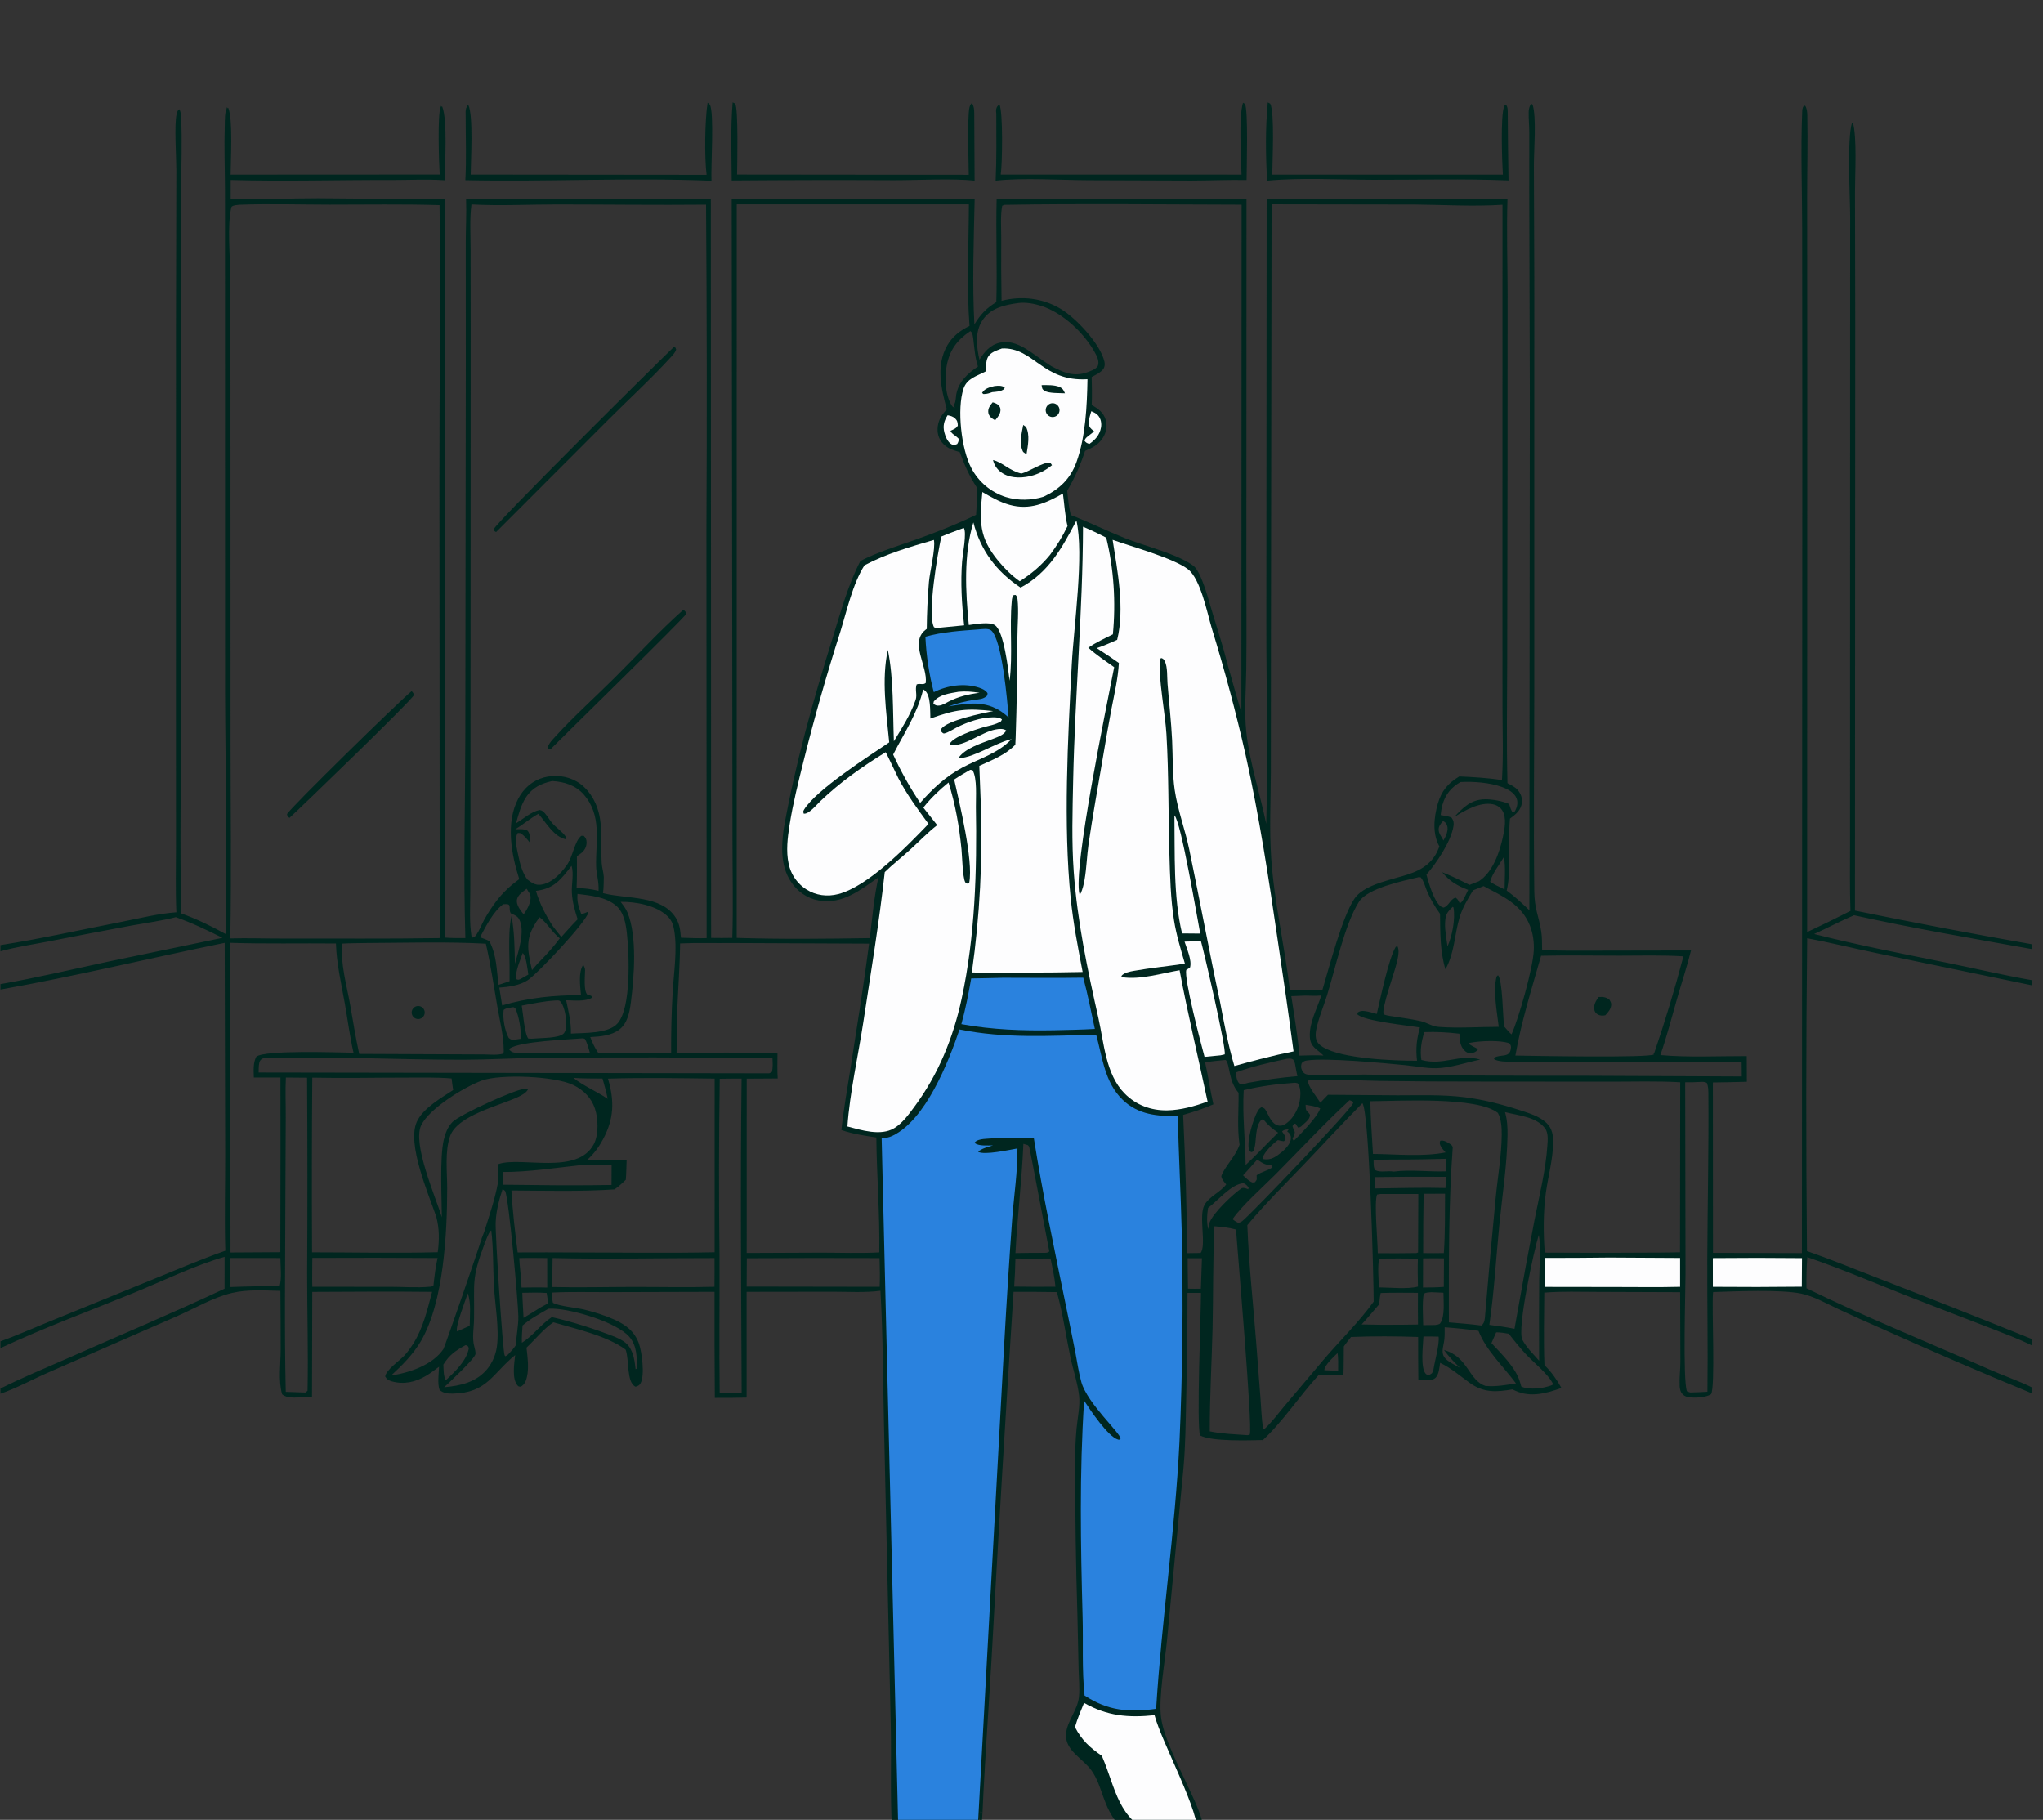 <?xml version="1.0" encoding="UTF-8"?> <svg xmlns="http://www.w3.org/2000/svg" width="183" height="163" viewBox="0 0 183 163" fill="none"><rect x="0" y="0" width="183" height="163" fill="#333333" stroke="none"/><g clip-path="url(#clip0_1_577)"><path d="M0.043 0H182.043V84.584V85.017V87.799V88.261V119.953V120.529V124.284V124.819V182H0.043V124.837V124.367V120.748V120.146V88.634V88.147V85.206V84.654V0ZM0.043 124.837V182H182.043V124.819C177.458 122.929 172.905 120.967 168.383 118.932C167.144 118.389 165.911 117.833 164.685 117.262C163.618 116.767 162.488 116.105 161.331 115.865C159.478 115.481 155.441 115.665 153.45 115.728L153.439 115.857C153.326 117.222 153.66 124.338 153.264 124.884C152.779 125.186 151.763 125.242 151.202 125.135C150.957 125.088 150.771 124.979 150.626 124.772C150.506 124.601 150.463 124.34 150.454 124.138C150.419 123.418 150.516 122.679 150.518 121.956L150.496 115.739L143.113 115.713C141.525 115.709 139.912 115.652 138.328 115.778C138.323 117.934 138.252 120.113 138.344 122.266C138.982 122.905 139.424 123.535 139.865 124.319C138.541 124.798 137.097 125.199 135.743 124.571C135.656 124.53 135.569 124.488 135.482 124.445C134.055 124.689 132.923 124.769 131.68 123.884C130.788 123.248 129.996 122.539 128.996 122.068C128.928 122.493 128.901 123.155 128.542 123.443C128.181 123.733 127.482 123.618 127.047 123.601C127.032 122.318 127.026 121.035 127.028 119.752C125.035 119.684 123.01 119.674 121.016 119.754C120.798 120.032 120.573 120.307 120.372 120.598C120.362 121.463 120.369 122.332 120.336 123.197L118.117 123.163C116.413 125.022 114.837 127.439 113.011 129.089L113.153 128.982C111.867 129.013 108.546 129.129 107.5 128.575C107.164 127.748 107.576 117.606 107.578 115.802L106.37 115.8C106.368 118.94 106.33 122.08 106.255 125.219C106.204 127.312 106.196 129.422 106.008 131.509L104.529 146.962C104.346 148.871 103.776 152.006 103.998 153.811C104.225 155.652 105.69 158.409 106.48 160.157C107.063 161.444 108.698 164.52 107.387 165.755C106.953 166.164 106.307 166.2 105.743 166.161C103.74 166.022 101.56 165.062 100.245 163.522C98.711 161.726 98.825 160.112 97.796 158.617C97.049 157.53 95.344 156.787 95.49 155.277C95.603 154.105 96.535 153.173 96.649 151.975C96.723 151.195 96.635 150.326 96.616 149.537L96.512 144.804C96.371 140.244 96.303 135.682 96.308 131.119C96.293 130.062 96.335 129.006 96.432 127.953C96.515 127.029 96.763 125.918 96.66 125.008C96.53 123.879 96.121 122.694 95.884 121.572C95.478 119.653 95.203 117.614 94.67 115.733C93.376 115.712 92.082 115.703 90.788 115.708C90.069 126.748 89.407 137.79 88.804 148.836C88.543 153.334 88.201 157.842 88.009 162.342C87.97 162.89 87.955 163.462 87.857 164.002C87.81 165.612 88.383 167.194 88.441 168.827C87.447 169.967 86.565 169.657 85.46 170.305C84.983 170.584 84.619 170.957 84.228 171.341C83.04 172.503 81.982 173.044 80.325 173.312C79.103 173.509 76.459 173.761 75.43 172.946C75.057 172.651 75.064 171.919 75.007 171.475C75.879 169.281 79.971 166.294 80.165 164.503C80.018 164.296 79.916 164.136 79.901 163.873C79.726 160.764 79.858 157.607 79.788 154.49L79.185 127.729C79.083 123.699 79.1 119.638 78.865 115.614C77.463 115.796 75.967 115.696 74.549 115.698L66.876 115.709L66.878 125.183C65.928 125.207 64.978 125.215 64.029 125.209C64.004 122.042 63.996 118.875 64.004 115.708L54.519 115.735C52.834 115.743 51.14 115.689 49.458 115.773C49.452 116.092 49.453 116.372 49.524 116.685C49.983 116.983 51.718 117.143 52.372 117.308C53.263 117.533 54.163 117.81 55.003 118.185C56.039 118.649 56.853 119.253 57.241 120.371C57.493 121.1 57.773 123.173 57.384 123.887C57.272 124.093 57.14 124.143 56.929 124.208C56.094 123.819 56.384 121.819 56.038 120.884C54.365 119.639 51.589 119.038 49.569 118.438C48.684 119.032 47.942 119.978 47.158 120.707C47.259 121.546 47.387 122.493 47.201 123.323C47.117 123.701 46.993 124.004 46.652 124.209C46.532 124.192 46.461 124.209 46.374 124.113C45.827 123.508 46.068 122.125 46.146 121.372C44.095 123.036 43.644 124.765 40.556 124.826C40.139 124.834 39.684 124.795 39.372 124.489C39.168 123.907 39.307 123.033 39.328 122.415C38.955 122.704 38.576 122.983 38.171 123.226C37.236 123.79 36.172 124.029 35.103 123.728C34.813 123.646 34.655 123.55 34.501 123.292C34.586 122.68 35.813 121.863 36.244 121.391C36.537 121.069 36.801 120.691 37.033 120.324C37.913 118.926 38.283 117.288 38.705 115.711C35.129 115.669 31.547 115.698 27.971 115.714L27.948 125.119C27.622 125.136 27.296 125.15 26.97 125.163C26.452 125.181 25.668 125.255 25.27 124.884C24.919 123.678 25.139 122.147 25.141 120.894C25.142 119.136 25.134 117.378 25.116 115.62C23.682 115.589 22.188 115.477 20.78 115.808C19.11 116.2 17.428 117.203 15.85 117.894L4.358 122.919C2.927 123.539 1.512 124.329 0.043 124.837ZM0.043 0V84.654C3.662 84.087 7.269 83.275 10.866 82.575C12.478 82.262 14.162 81.828 15.797 81.715C15.709 79.706 15.767 77.666 15.764 75.655L15.76 63.945L15.762 29.565L15.794 15.237C15.794 14.071 15.597 11.154 15.819 10.227C15.862 10.048 15.899 9.882 16.059 9.783C16.199 10.007 16.21 10.273 16.222 10.532C16.328 12.678 16.231 14.87 16.23 17.021L16.231 29.436L16.222 63.642C16.22 69.691 16.09 75.773 16.239 81.818C17.591 82.3 18.943 82.959 20.198 83.653C20.385 76.464 20.186 69.257 20.16 62.065L20.154 26.769L20.152 17.014C20.143 15.07 20.071 13.109 20.134 11.167C20.146 10.774 20.121 10.031 20.321 9.693C20.34 9.66 20.362 9.629 20.382 9.597L20.199 9.713L20.449 9.669C20.879 10.733 20.66 14.334 20.657 15.645L39.385 15.635C39.316 14.569 39.184 10.313 39.46 9.607C39.479 9.558 39.502 9.511 39.523 9.463L39.452 9.539L39.61 9.544L39.608 9.531C40.102 10.764 39.846 14.636 39.836 16.147C38.246 16.034 36.603 16.13 35.007 16.125C30.229 16.109 25.436 16.26 20.662 16.122L20.663 17.855C23.272 17.89 25.877 17.755 28.481 17.76L39.846 17.852L39.861 83.984C40.467 84.033 41.078 84.023 41.685 84.026C41.501 78.11 41.671 72.017 41.681 66.079L41.724 32.42L41.719 21.837C41.717 20.493 41.796 19.146 41.747 17.803L63.673 17.861L63.698 84.009C64.331 84.021 64.964 84.021 65.597 84.008C65.682 81.062 65.609 78.09 65.61 75.142L65.59 57.655L65.542 17.805C72.794 17.881 80.052 17.802 87.305 17.813C87.222 21.408 87.086 25.502 87.279 29.056C87.833 28.148 88.346 27.616 89.244 27.061C89.334 23.99 89.194 20.909 89.272 17.836L111.655 17.843L111.643 50.945C111.642 53.931 111.671 56.922 111.635 59.908C111.613 61.768 111.441 63.686 111.634 65.537C111.909 68.177 112.877 71.139 113.422 73.795C113.596 67.801 113.429 61.761 113.432 55.762L113.46 17.821L135.03 17.861C134.945 20.684 135.036 23.532 135.042 26.357L135.035 41.855L135.007 59.272C134.999 62.895 134.938 66.53 135.03 70.151C135.352 70.321 135.705 70.477 135.947 70.758C136.215 71.071 136.374 71.47 136.325 71.884C136.244 72.578 135.773 72.94 135.253 73.322C135.07 75.293 135.393 78.021 134.96 79.765C135.684 80.296 136.343 80.911 136.991 81.531L137.033 35.608L136.982 17.242L136.985 11.848C136.981 11.249 136.92 10.645 136.929 10.047C136.933 9.776 136.994 9.511 137.152 9.289L137.278 9.368C137.646 10.466 137.393 13.484 137.397 14.835L137.433 25.116L137.432 61.565C137.431 67.637 137.361 73.716 137.431 79.787C137.451 81.477 137.825 81.966 138.055 83.438C138.138 83.971 138.124 84.548 138.133 85.088C139.697 85.182 141.283 85.145 142.848 85.15L151.471 85.134C151.115 86.561 150.648 87.969 150.242 89.383C149.752 91.09 149.31 92.824 148.725 94.501C151.262 94.726 153.914 94.585 156.462 94.593L156.472 96.893C155.458 96.923 154.444 96.943 153.43 96.955L153.439 112.218L161.405 112.239L161.441 40.878L161.427 20.361C161.424 16.946 161.292 13.473 161.428 10.063C161.438 9.823 161.438 9.663 161.585 9.462L161.703 9.477C161.865 9.749 161.882 10.037 161.888 10.346C161.937 12.757 161.872 15.185 161.873 17.598L161.883 34.075L161.872 83.487C163.176 82.877 164.47 82.246 165.753 81.593C165.679 79.526 165.718 77.45 165.715 75.382L165.716 64.251L165.721 33.492L165.726 19.46C165.724 17.645 165.432 12.415 165.896 10.978L165.972 10.999C166.351 12.301 166.155 15.732 166.159 17.195L166.181 28.8L166.156 81.563C171.437 82.646 176.733 83.653 182.043 84.584V0H0.043ZM113.901 18.301L113.846 56.972L113.836 69.183C113.823 71.73 113.695 74.295 113.866 76.836C114.132 80.799 115.078 84.741 115.539 88.689C116.514 88.683 117.489 88.688 118.462 88.642C119.068 86.607 120.229 82.114 121.318 80.503C121.6 80.084 121.998 79.802 122.438 79.564C123.236 79.134 124.167 78.888 125.033 78.637C126.417 78.262 127.78 77.884 128.579 76.568C128.721 76.334 128.827 76.076 128.934 75.824C128.293 74.665 128.433 73.227 128.79 71.987C129.126 70.822 129.7 70.162 130.712 69.546C131.981 69.602 133.284 69.674 134.537 69.877C134.671 67.72 134.587 65.516 134.585 63.353L134.58 52.228L134.585 18.342C131.995 18.512 129.337 18.345 126.741 18.321L113.901 18.301ZM42.23 18.312C42.062 19.616 42.152 20.997 42.154 22.311L42.16 29.256L42.153 52.889L42.139 74.005L42.127 79.914C42.122 81.204 42.032 82.607 42.236 83.882L42.33 83.98C42.512 83.918 42.558 83.888 42.673 83.723C42.948 83.327 43.131 82.832 43.359 82.406C43.688 81.807 44.059 81.237 44.473 80.694C45.066 79.922 45.729 79.316 46.512 78.742C45.803 76.532 45.281 73.703 46.42 71.538C46.904 70.618 47.687 69.922 48.699 69.642C49.682 69.371 50.776 69.489 51.661 70.001C52.661 70.58 53.341 71.657 53.625 72.762C54.013 74.271 53.811 75.757 53.894 77.282C53.917 77.713 54.062 78.124 54.086 78.551C54.073 79.03 54.082 79.519 54.014 79.994C54.05 80.004 54.086 80.013 54.121 80.023C56.141 80.532 59.264 80.168 60.531 82.204C60.888 82.779 60.936 83.336 60.997 83.993C61.76 84.011 62.534 84.06 63.296 84.027L63.278 47.482C63.33 37.766 63.318 28.049 63.244 18.333C58.803 18.375 54.366 18.316 49.926 18.313C47.383 18.312 44.764 18.452 42.23 18.312ZM21.444 18.34C21.184 18.375 20.945 18.356 20.737 18.523C20.323 20.057 20.626 23.195 20.637 24.899L20.643 33.485L20.651 66.442C20.652 72.307 20.737 78.193 20.628 84.055C22.154 84.012 23.685 84.07 25.212 84.066C29.935 84.054 34.665 84.106 39.387 84.025L39.36 43.015C39.349 34.805 39.482 26.584 39.372 18.375C36.097 18.273 32.804 18.335 29.527 18.332C26.838 18.329 24.131 18.243 21.444 18.34ZM65.992 18.306L65.989 84.009C69.945 84.133 73.955 84.092 77.914 84.027C78.128 82.24 78.294 80.338 78.682 78.585C77.059 79.719 75.459 81.031 73.33 80.653C72.283 80.468 71.409 79.84 70.833 78.955C69.915 77.543 69.984 75.868 70.194 74.27C71.228 68.424 72.815 62.792 74.583 57.136C75.306 54.824 75.953 52.402 77.069 50.243C78.621 49.448 80.314 48.939 81.954 48.359C83.824 47.698 85.648 46.979 87.434 46.117C87.489 45.3 87.51 44.482 87.497 43.664C86.808 42.598 86.403 41.666 85.963 40.491C85.239 40.293 84.601 40.077 84.208 39.378C83.927 38.878 83.927 38.31 84.093 37.773C84.228 37.339 84.497 36.99 84.81 36.667C84.299 34.791 83.815 32.721 84.859 30.923C85.318 30.132 86.027 29.581 86.844 29.197C86.575 25.75 86.773 21.804 86.787 18.307L65.992 18.306ZM161.875 84.038C161.773 93.378 161.767 102.718 161.857 112.059C163.919 112.768 165.953 113.608 167.99 114.394C172.687 116.214 177.371 118.067 182.043 119.953V88.261L168.006 85.352C165.96 84.929 163.928 84.422 161.875 84.038ZM0.043 88.634V120.146C1.484 119.624 2.904 118.992 4.324 118.414L13.69 114.595C15.844 113.717 17.988 112.804 20.182 112.028C20.096 109.158 20.176 106.262 20.171 103.389L20.126 84.452C13.431 85.817 6.77 87.436 0.043 88.634ZM89.971 18.348L89.771 18.43C89.602 19.338 89.688 20.38 89.685 21.305C89.671 23.184 89.681 25.064 89.714 26.943C91.522 26.482 93.391 26.701 95.005 27.662C96.394 28.488 98.563 30.816 98.925 32.375C98.98 32.611 98.969 32.853 98.824 33.056C98.595 33.376 98.123 33.587 97.785 33.765C97.803 34.602 97.83 35.438 97.789 36.275C98.389 36.623 98.875 36.956 99.064 37.672C99.203 38.199 99.079 38.762 98.786 39.215C98.38 39.843 97.859 40.111 97.195 40.385C96.775 41.678 96.271 42.784 95.593 43.96C95.665 44.7 95.743 45.411 95.912 46.135C97.546 46.762 99.121 47.543 100.746 48.197C102.481 48.894 105.472 49.618 106.879 50.665C107.184 50.892 107.39 51.334 107.543 51.675C108.012 52.722 108.3 53.885 108.633 54.981C109.085 56.469 109.574 57.962 109.949 59.472C110.356 60.931 110.771 62.386 111.196 63.839L111.216 18.334C104.143 18.321 97.041 18.228 89.971 18.348ZM65.528 84.467C63.998 84.488 62.449 84.433 60.921 84.503C60.896 86.557 60.736 88.615 60.657 90.669C60.611 91.879 60.65 93.092 60.602 94.298C63.609 94.294 66.64 94.228 69.642 94.361C69.643 95.103 69.613 95.86 69.661 96.599L66.886 96.616L66.884 112.228L73.581 112.2C75.298 112.2 77.047 112.27 78.761 112.177C78.815 108.731 78.528 105.322 78.497 101.884C77.438 101.722 76.382 101.567 75.366 101.215C75.561 99.364 75.899 97.513 76.184 95.673C76.76 91.962 77.367 88.246 77.848 84.521L65.528 84.467ZM117.444 96.735L117.167 96.788C117.106 97.259 118.007 98.332 118.269 98.772C118.498 98.536 118.725 98.298 118.951 98.059L125.215 98.106C127.192 98.105 129.204 98.035 131.169 98.276C132.828 98.479 134.488 98.903 136.078 99.419C136.899 99.685 137.903 99.975 138.535 100.591C139.056 101.099 139.134 101.715 139.12 102.413C139.091 103.875 138.686 105.309 138.48 106.75C138.231 108.486 138.237 110.449 138.37 112.198C141.826 112.222 145.283 112.221 148.74 112.194C149.321 112.185 149.904 112.187 150.485 112.166L150.503 96.938C148.402 96.817 146.263 96.889 144.157 96.885L132.317 96.875C129.425 96.879 126.533 96.86 123.641 96.819C121.584 96.78 119.5 96.656 117.444 96.735ZM127.075 78.567C125.667 78.906 122.493 79.545 121.718 80.787C120.441 82.834 119.62 86.722 118.874 89.133C118.556 90.164 118.095 91.211 117.892 92.266C117.845 92.513 117.829 92.767 117.88 93.015C117.955 93.374 118.189 93.592 118.488 93.778C120.182 94.834 124.845 95.015 126.929 95.01C126.8 93.915 126.896 93.089 127.184 92.026C126.153 91.859 122.139 91.449 121.587 90.853L121.603 90.697C121.81 90.55 121.989 90.527 122.236 90.56C122.601 90.608 122.97 90.715 123.323 90.819C123.645 89.44 124.373 85.909 125.02 84.813L125.165 84.747C125.393 85.112 125.206 85.834 125.113 86.242C124.93 87.051 123.721 90.348 123.939 90.858C124.123 90.918 124.281 90.969 124.474 90.993C125.384 91.141 126.33 91.254 127.229 91.455C127.843 91.592 128.226 91.933 128.897 91.982C130.667 92.109 132.473 91.977 134.249 91.973C134.09 90.631 133.729 88.78 134.052 87.475L134.177 87.348C134.592 87.739 134.617 91.103 134.725 91.875L134.735 91.944C134.947 92.186 135.152 92.434 135.392 92.65C136.056 91.179 137.299 86.755 137.385 85.177C137.427 84.412 137.327 83.641 137.046 82.925C136.289 80.993 134.597 80.277 132.892 79.368L131.947 79.746C131.474 80.523 131.006 81.287 130.743 82.165C130.268 83.744 130.306 85.332 129.474 86.82C128.986 85.218 129.009 83.513 128.992 81.853C128.531 81.209 128.164 80.594 127.845 79.871C127.693 79.525 127.508 78.81 127.243 78.574L127.075 78.567ZM122.037 98.809C120.24 100.621 118.512 102.508 116.747 104.351C115.055 106.118 113.292 107.853 111.729 109.736C111.865 113.284 112.261 116.845 112.534 120.386L112.909 125.259C112.978 126.145 113.001 127.064 113.139 127.94L113.267 127.991C113.945 127.371 114.521 126.57 115.115 125.867L118.552 121.799C120.028 120.06 121.719 118.439 123.046 116.585C123.044 114.474 122.659 99.618 122.037 98.809ZM54.459 96.614C55.047 98.612 55.008 100.213 54.002 102.07C53.632 102.756 53.188 103.364 52.604 103.884L56.129 103.913C56.106 104.496 56.104 105.089 56.056 105.67C55.732 105.987 55.417 106.268 55.048 106.533C51.971 106.737 48.894 106.648 45.812 106.63C45.914 108.473 46.133 110.349 46.37 112.18C48.094 112.171 49.818 112.172 51.541 112.183C55.694 112.185 59.86 112.254 64.011 112.165L64.014 96.611C60.842 96.573 57.629 96.512 54.459 96.614ZM20.611 84.448L20.646 112.186L25.11 112.159L25.125 102.953L25.12 96.514L22.735 96.511C22.725 95.871 22.653 95.225 22.961 94.641C23.761 94.028 30.221 94.271 31.666 94.289C31.338 92.854 31.149 91.38 30.894 89.93C30.58 88.147 30.146 86.32 30.093 84.508C26.936 84.476 23.766 84.553 20.611 84.448ZM27.973 96.524C27.93 101.74 27.924 106.955 27.953 112.171C31.697 112.172 35.468 112.258 39.209 112.161C39.358 111.07 39.36 110.05 39.078 108.978C38.372 106.913 36.431 102.463 37.336 100.476C37.887 99.266 39.527 98.333 40.592 97.637C40.544 97.291 40.483 96.943 40.452 96.597C39.083 96.48 37.69 96.52 36.317 96.52C33.539 96.52 30.749 96.584 27.973 96.524ZM39.577 109.029C39.569 107.24 39.382 103.724 39.743 102.122C39.877 101.529 40.106 100.924 40.543 100.485C41.185 99.838 46.31 97.481 47.119 97.504C47.214 97.507 47.226 97.518 47.302 97.55C47.185 97.865 46.707 98.115 46.412 98.254C44.749 99.036 40.981 99.898 40.32 101.753C39.828 103.133 40.058 104.967 40.056 106.421C40.052 110.473 39.746 116.605 37.717 120.101C37.028 121.288 36.038 122.273 35.039 123.2C36.647 122.965 38.762 122.264 39.722 120.829C39.818 120.686 42.937 111.706 43.116 110.997L43.37 110.344C43.823 108.882 44.345 107.398 44.612 105.89C44.695 105.422 44.464 104.589 44.668 104.259C46.706 103.572 51.726 105.285 53.194 102.473C53.641 101.617 53.586 100.193 53.291 99.301C52.971 98.333 52.278 97.645 51.376 97.196C49.732 96.377 44.818 96.181 43.158 96.786C41.613 97.35 38.448 99.28 37.723 100.802C36.928 102.469 39.038 107.26 39.577 109.029ZM32.795 84.466C32.08 84.484 31.356 84.477 30.643 84.519C30.493 86.306 31.032 88.16 31.349 89.913C31.619 91.405 31.846 92.916 32.175 94.396L43.385 94.444C43.92 94.453 44.523 94.518 45.041 94.382C45.149 94.269 45.121 94.131 45.119 93.977C45.105 92.73 44.759 91.385 44.548 90.157C44.224 88.281 43.949 86.382 43.519 84.526C39.953 84.334 36.365 84.451 32.795 84.466ZM138.042 85.606C137.194 88.588 136.274 91.485 135.74 94.544C137.08 94.57 147.765 94.767 148.149 94.442L148.09 94.324L148.156 94.371L148.163 94.355C149.144 91.489 150.02 88.59 150.789 85.66C148.88 85.537 146.942 85.6 145.03 85.599C142.704 85.599 140.367 85.553 138.042 85.606ZM122.745 98.636C122.776 100.211 122.888 101.784 122.983 103.356C125.061 103.377 127.445 103.627 129.485 103.222L129.396 103.121C129.182 102.875 129.019 102.704 128.958 102.372L129.01 102.177C129.293 102.109 129.575 102.272 129.817 102.42C129.968 102.513 130.056 102.57 130.13 102.737C129.748 107.938 129.777 113.226 129.782 118.443C130.753 118.529 131.737 118.597 132.702 118.728C133.022 118.462 133.002 118.076 133.038 117.684C133.328 114.204 133.641 110.727 133.978 107.252C134.157 105.406 134.502 103.479 134.516 101.628C134.521 101.011 134.478 100.23 134.172 99.685C132.328 98.204 125.28 98.618 122.745 98.636ZM51.732 80.066C51.729 80.094 51.726 80.122 51.724 80.15C51.675 80.749 51.84 81.284 52.052 81.835C52.262 81.865 52.428 81.767 52.615 81.686L52.701 81.74C52.49 82.607 48.109 87.269 47.237 87.818C46.516 88.272 45.559 88.401 44.725 88.461C44.806 88.994 44.891 89.525 44.979 90.057C47.285 89.373 49.645 89.131 52.044 89.139C51.973 88.364 51.785 87.082 52.244 86.408C52.337 86.595 52.39 86.68 52.409 86.89C52.403 87.407 52.263 88.701 52.596 89.077L52.966 89.2L53.037 89.362C52.402 89.734 51.432 89.603 50.712 89.594C50.92 90.592 51.167 91.553 51.139 92.579C52.304 92.5 54.491 92.608 55.322 91.66C56.552 90.256 56.363 85.494 56.149 83.574C56.051 82.696 55.866 81.673 55.147 81.087C54.206 80.32 52.891 80.213 51.732 80.066ZM161.886 112.602C161.815 113.532 161.803 114.456 161.812 115.389C167.171 118.005 172.726 120.232 178.177 122.651C179.444 123.214 180.804 123.673 182.043 124.284V120.529C180.804 119.907 179.469 119.423 178.177 118.917L172.286 116.639C168.817 115.303 165.402 113.81 161.886 112.602ZM0.043 120.748V124.367C2.01 123.385 4.063 122.538 6.075 121.652C10.756 119.589 15.486 117.601 20.116 115.427L20.117 112.576C17.58 113.283 14.468 114.785 11.958 115.81C7.992 117.43 3.922 118.932 0.043 120.748ZM127.579 92.445C127.327 93.278 127.18 94.065 127.319 94.938C129.304 95.484 130.741 94.351 132.588 94.907C131.311 95.164 129.927 95.66 128.634 95.68C127.714 95.695 126.771 95.493 125.855 95.404C123.943 95.218 118.723 94.719 117.027 94.992C116.818 95.025 116.755 95.087 116.6 95.22C116.53 95.447 116.516 95.631 116.621 95.85C116.72 96.057 116.814 96.165 117.038 96.23C117.634 96.401 121.239 96.241 122.175 96.248C128.773 96.328 135.371 96.364 141.97 96.356L156.018 96.42L156.006 95.086L140.81 95.085C139.012 95.079 137.188 95.177 135.395 95.107C134.971 95.09 134.181 95.101 133.83 94.865L133.849 94.741C134.389 94.391 135.203 94.792 135.333 93.942C135.368 93.713 135.343 93.623 135.2 93.449C134.35 93.134 132.504 93.234 131.625 93.413L131.594 93.517C131.787 93.654 131.968 93.743 132.179 93.849C132.305 93.913 132.263 93.893 132.377 94.022C132.225 94.206 131.996 94.318 131.752 94.336C131.52 94.354 131.328 94.249 131.173 94.085C130.867 93.761 130.79 93.43 130.758 93.001L130.725 92.587C129.667 92.46 128.643 92.404 127.579 92.445ZM23.587 94.78C23.389 94.882 23.289 94.943 23.23 95.172C23.161 95.442 23.176 95.784 23.166 96.064L68.899 96.137L69.133 96.028C69.25 95.623 69.207 95.206 69.194 94.788C62.176 94.699 55.158 94.688 48.139 94.755C45.919 94.779 43.701 94.916 41.48 94.918C35.524 94.924 29.537 94.59 23.587 94.78ZM134.814 99.613C135.013 100.329 135.046 100.984 135.034 101.724C134.99 104.387 134.56 107.104 134.298 109.757C134.005 112.714 133.84 115.729 133.407 118.668C134.163 118.766 134.912 118.869 135.66 119.023L135.9 117.681C136.394 114.862 136.914 112.048 137.46 109.239C137.891 107.06 138.457 104.818 138.605 102.597C138.637 102.118 138.699 101.468 138.397 101.065C137.613 100.021 135.981 99.915 134.814 99.613ZM64.47 96.624C64.391 101.903 64.384 107.182 64.449 112.461C64.466 116.56 64.409 120.66 64.465 124.759C65.12 124.754 65.778 124.762 66.433 124.739C66.393 115.369 66.309 105.978 66.427 96.61C65.775 96.613 65.121 96.608 64.47 96.624ZM25.607 96.514C25.545 97.709 25.602 98.911 25.595 100.108L25.561 107.634C25.552 113.307 25.466 118.999 25.596 124.67L27.369 124.73L27.548 124.566C27.62 121.065 27.511 117.565 27.512 114.064C27.546 108.22 27.544 102.375 27.506 96.53L25.607 96.514ZM152.469 96.901C151.962 96.932 151.455 96.945 150.948 96.939L150.978 114.094C150.977 115.595 150.725 123.589 151.103 124.617C151.199 124.656 151.293 124.7 151.394 124.725C151.91 124.712 152.425 124.697 152.941 124.662C152.994 120.7 152.911 116.735 152.928 112.772C152.949 107.841 153.067 102.894 153.026 97.964C153.024 97.645 153.014 97.294 152.889 96.998C152.738 96.914 152.64 96.906 152.469 96.901ZM55.594 80.778C55.828 81.083 56.067 81.388 56.212 81.747C57.081 83.887 56.808 87.459 56.511 89.772C56.398 90.65 56.22 91.634 55.483 92.212C54.778 92.765 53.737 92.848 52.871 92.888C53.069 93.4 53.258 93.824 53.568 94.28L56.745 94.282L60.117 94.285C60.105 92.483 60.15 90.682 60.252 88.882C60.352 87.106 60.691 85.057 60.385 83.301C60.289 82.755 60.161 82.422 59.758 82.036C58.771 81.092 56.925 80.755 55.594 80.778ZM108.783 109.836C108.635 112.88 108.685 115.948 108.614 118.997C108.542 122.065 108.354 125.137 108.365 128.206C109.469 128.433 110.647 128.468 111.771 128.549L111.949 128.496C112.209 127.763 110.863 112.208 110.714 110.129C110.074 109.957 109.442 109.895 108.783 109.836ZM49.454 69.957C48.475 70.182 47.69 70.537 47.117 71.412C46.658 72.112 46.449 72.942 46.225 73.74C46.899 73.332 47.555 72.714 48.339 72.549C48.431 72.575 48.517 72.592 48.599 72.649C48.904 72.862 49.188 73.397 49.435 73.689C49.791 74.11 50.385 74.503 50.678 74.937C50.707 74.979 50.718 75.031 50.737 75.078L50.644 75.166C49.593 74.918 48.905 73.659 48.225 72.891C47.495 73.301 46.868 73.842 46.158 74.279C46.526 74.272 46.901 74.224 47.239 74.39C47.51 74.668 47.463 75.109 47.465 75.472C47.196 75.148 46.962 74.825 46.589 74.616L46.379 74.609C46.051 75.103 46.308 76.052 46.423 76.612C46.575 77.351 46.777 78.166 47.24 78.776C47.625 79.062 47.938 79.303 48.439 79.241C49.41 79.119 50.222 78.255 50.767 77.495C51.334 76.706 51.448 75.368 52.061 74.869L52.266 74.85C52.462 75.029 52.535 75.16 52.543 75.431C52.553 75.772 52.416 76.084 52.171 76.319C52.023 76.461 51.845 76.576 51.676 76.69C51.679 77.633 51.692 78.576 51.649 79.519C52.321 79.568 52.96 79.623 53.615 79.793C53.664 78.93 53.41 78.329 53.396 77.55C53.356 75.329 53.936 73.038 52.283 71.158C51.553 70.329 50.524 70.018 49.454 69.957ZM15.748 82.151C14.481 82.479 13.148 82.654 11.858 82.888C9.36 83.35 6.864 83.828 4.371 84.32C2.938 84.598 1.449 84.814 0.043 85.206V88.147C3.248 87.584 6.433 86.832 9.613 86.148L19.93 84.002C18.557 83.317 17.198 82.662 15.748 82.151ZM109.701 94.946C109.116 95.006 108.527 95.052 107.948 95.158C108.23 96.404 108.403 97.675 108.689 98.915C107.808 99.307 106.904 99.595 105.979 99.862C106.18 103.987 106.303 108.115 106.346 112.245L107.541 112.229C108.082 111.567 107.36 108.949 107.874 107.96C108.282 107.176 109.31 106.798 109.835 106.09L109.758 105.994C109.591 105.784 109.441 105.626 109.398 105.352C109.672 104.513 110.647 103.632 111.033 102.536C110.801 100.938 110.965 99.477 110.944 97.885C110.023 96.809 110.197 95.412 109.804 94.948L109.701 94.946ZM130.825 70.047C129.993 70.523 129.476 71.147 129.209 72.076C129.121 72.382 129.083 72.694 129.047 73.009C129.384 73.06 129.722 73.088 130.029 73.245C130.216 73.506 130.24 73.709 130.19 74.017C129.971 75.368 128.677 77.314 127.77 78.335C127.964 79.031 128.449 80.796 129.079 81.199C129.188 81.268 129.2 81.264 129.309 81.294C129.798 81.13 129.867 80.576 130.376 80.395C130.597 80.546 130.632 80.669 130.751 80.905C130.984 80.829 131.151 80.437 131.26 80.22C131.345 80.049 131.428 79.878 131.509 79.706C130.52 79.33 129.863 78.94 129.178 78.124C130.023 78.455 130.822 78.851 131.631 79.258L132.474 78.929C133.699 78.133 134.324 76.36 134.615 74.998C134.77 74.271 134.987 73.237 134.554 72.575C134.359 72.276 134.046 72.1 133.701 72.033C132.559 71.812 131.201 72.594 130.262 73.178C131.045 72.336 131.758 71.618 132.989 71.591C133.648 71.576 134.575 71.746 135.178 72.014C135.265 72.263 135.334 72.582 135.511 72.775C135.699 72.712 135.698 72.659 135.78 72.487C135.926 72.182 135.969 71.813 135.841 71.495C135.633 70.977 135.029 70.671 134.537 70.491C133.446 70.093 131.969 69.982 130.825 70.047ZM166.077 81.98C164.863 82.496 163.699 83.118 162.497 83.659C166.475 84.667 170.511 85.445 174.531 86.262C177.03 86.77 179.532 87.367 182.043 87.799V85.017C176.718 84.059 171.359 83.153 166.077 81.98ZM91.237 27.14C90.061 27.3 88.848 27.545 88.094 28.561C87.374 29.531 87.446 30.693 87.648 31.816C87.672 31.953 87.702 32.085 87.735 32.22C88.184 31.503 88.692 30.885 89.566 30.69C90.539 30.472 91.448 30.931 92.234 31.46C92.89 31.903 93.518 32.392 94.192 32.807C95.183 33.322 96.063 33.74 97.205 33.405C97.494 33.32 98.21 33.075 98.335 32.772C98.468 32.448 98.33 32.066 98.18 31.773C97.236 29.931 95.216 27.997 93.211 27.379C92.602 27.192 91.872 27.064 91.237 27.14ZM49.498 112.681C49.481 113.546 49.469 114.412 49.461 115.277C51.861 115.336 54.27 115.272 56.67 115.269C59.108 115.265 61.561 115.322 63.998 115.256C64 114.4 64.014 113.542 64.004 112.685C59.176 112.677 54.323 112.798 49.498 112.681ZM66.895 112.7L66.88 115.239L78.795 115.258C78.835 114.402 78.805 113.545 78.785 112.688C74.822 112.672 70.859 112.676 66.895 112.7ZM27.976 112.671C27.971 113.531 27.953 114.394 27.974 115.255L35.12 115.261C36.211 115.262 37.371 115.354 38.452 115.255C38.629 115.239 38.699 115.248 38.832 115.123L38.837 115.05C38.921 114.261 39.02 113.454 39.196 112.68C35.456 112.657 31.716 112.654 27.976 112.671ZM43.631 110.821L43.408 111.387C42.205 114.61 42.513 114.779 42.462 118.151C42.45 118.952 42.268 119.855 42.489 120.63C42.545 120.828 42.596 121.051 42.594 121.259C42.589 121.649 40.233 123.833 39.786 124.252C41.227 124.13 42.688 123.801 43.649 122.615C43.763 122.473 43.867 122.324 43.96 122.168C44.054 122.012 44.137 121.851 44.209 121.684C44.282 121.517 44.343 121.346 44.392 121.171C44.442 120.996 44.479 120.818 44.505 120.638C44.737 119.05 44.335 116.841 44.244 115.177C44.154 113.519 44.206 111.864 44.006 110.211C43.842 110.281 43.717 110.654 43.631 110.821ZM115.885 96.991C114.368 97.09 112.883 97.293 111.404 97.648C111.274 99.923 111.552 102.092 111.577 104.35C112.589 103.422 113.498 102.401 114.487 101.452C114.002 101.132 113.615 100.802 113.241 100.353L113.04 100.262C112.691 100.521 112.59 101.108 112.532 101.525C112.459 102.047 112.483 102.645 112.261 103.127L112.111 103.201C111.987 103.143 111.942 103.158 111.894 103.014C111.634 102.244 112.26 100.207 112.665 99.507C112.753 99.356 112.839 99.266 112.992 99.175C113.23 99.23 113.293 99.296 113.417 99.511C113.69 99.987 113.898 100.673 114.511 100.811C114.791 100.874 115.041 100.759 115.259 100.594C115.938 100.08 116.377 99.169 116.462 98.335C116.504 97.923 116.503 97.367 116.236 97.028C116.108 97 116.017 96.97 115.885 96.991ZM123.638 106.947L123.351 106.993C123.065 107.646 123.416 111.289 123.413 112.249C124.564 112.26 125.716 112.256 126.868 112.238L127.022 112.187L127.044 106.945L123.638 106.947ZM45.019 106.503C44.7 107.478 44.443 108.455 44.399 109.485C44.353 110.558 45.033 121.081 45.201 121.392C45.219 121.424 45.243 121.451 45.265 121.481C45.373 121.43 45.431 121.401 45.518 121.315C45.78 121.037 46.028 120.777 46.231 120.45C46.238 119.593 46.445 118.751 46.431 117.914C46.411 116.651 45.586 107.329 45.242 106.665L45.019 106.503ZM129.405 118.883C129.404 119.242 129.415 119.611 129.378 119.969C129.313 120.609 128.981 121.237 129.536 121.749C129.87 122.057 130.369 122.28 130.766 122.502C130.244 121.996 129.773 121.511 129.347 120.919C131.528 121.526 131.537 123.65 133.063 124.135C133.99 124.218 134.879 124.058 135.793 123.91C134.67 122.397 133.126 120.978 132.434 119.203C131.428 119.062 130.418 118.956 129.405 118.883ZM91.669 102.452C91.534 105.711 91.129 108.976 90.957 112.239C91.763 112.224 92.57 112.217 93.376 112.217C93.615 112.207 93.809 112.256 93.99 112.09C93.812 111.173 92.244 102.824 92.183 102.706C92.155 102.651 92.102 102.613 92.061 102.567L91.669 102.452ZM51.848 104.381C49.579 104.624 47.379 104.973 45.088 104.976C45.077 105.356 45.075 105.736 45.024 106.113L47.92 106.143C50.206 106.177 52.491 106.175 54.776 106.136L54.784 104.34C53.804 104.34 52.826 104.334 51.848 104.381ZM45.071 80.991C44.187 81.642 43.503 82.995 42.997 83.95C43.275 84.059 43.569 84.156 43.832 84.297C44.509 85.603 44.459 86.807 44.662 88.213C44.989 88.104 45.321 88.002 45.644 87.883C45.653 86.93 45.643 85.977 45.615 85.024C45.611 84.014 45.604 83.038 45.817 82.045C46.085 83.46 46.09 84.88 46.125 86.316C46.431 85.239 47.068 83.373 46.498 82.329C46.339 82.037 46.039 81.939 45.75 81.806C45.553 81.464 45.764 81.084 45.514 81.004C45.4 80.967 45.194 80.991 45.071 80.991ZM51.194 77.555C50.23 78.777 49.657 79.59 48.006 79.795C48.321 80.894 48.895 82.006 49.522 82.962C49.773 83.283 50.018 83.612 50.281 83.924C50.762 83.392 51.236 82.851 51.742 82.342C51.484 81.544 51.271 80.797 51.224 79.957C51.183 79.24 51.42 78.216 51.194 77.555ZM20.587 112.678L20.567 115.281C22.062 115.228 23.55 115.185 25.046 115.215C25.25 114.466 25.12 113.465 25.114 112.682L20.587 112.678ZM49.669 89.617C48.679 89.685 47.707 89.891 46.733 90.073C46.841 90.671 46.987 92.627 47.321 93.023C47.547 93.04 47.738 93.044 47.964 93.015C48.529 92.965 50.034 92.986 50.462 92.596C50.77 92.317 50.742 91.663 50.705 91.293C50.661 90.864 50.492 89.954 50.15 89.661C50.048 89.573 49.802 89.616 49.669 89.617ZM123.675 115.813C123.6 116.152 123.561 116.476 123.54 116.823C123.02 117.428 122.508 118.042 121.968 118.63C123.19 118.665 124.412 118.674 125.635 118.657L127.016 118.638C127.004 117.691 127.002 116.744 127.01 115.797C125.899 115.794 124.785 115.773 123.675 115.813ZM134.019 119.338C133.875 119.658 133.734 119.98 133.595 120.302C134.507 121.277 135.803 122.531 136.162 123.823C136.196 123.946 136.235 124.067 136.269 124.19C136.788 124.453 137.788 124.396 138.343 124.263C138.605 124.193 138.903 124.143 139.132 123.999C138.701 123.072 137.366 122.045 136.639 121.251C136.117 120.677 135.621 120.081 135.152 119.462C134.772 119.401 134.405 119.336 134.019 119.338ZM137.836 110.614C137.44 111.827 135.859 119.027 136.367 120.007C136.55 120.358 136.795 120.667 137.048 120.969L137.867 121.881C137.852 119.48 137.854 117.08 137.873 114.679C137.883 113.514 138.042 111.71 137.836 110.614ZM49.124 117.223C48.338 117.68 47.492 118.124 46.806 118.726C46.777 119.237 46.722 119.76 46.747 120.272C47.754 119.642 48.415 118.657 49.391 118C49.403 117.992 49.415 117.984 49.427 117.975C51.33 118.406 53.256 119.03 55.075 119.739C55.841 120.08 56.303 120.322 56.63 121.146C56.819 121.622 56.872 122.131 56.932 122.635L57.022 122.594C57.063 121.598 57.061 120.525 56.362 119.73C55.212 118.422 51.354 117.296 49.614 117.22C49.451 117.213 49.287 117.214 49.124 117.223ZM120.886 98.541C118.602 100.659 116.458 102.965 114.263 105.179C113.182 106.267 111.214 108.008 110.41 109.196C110.569 109.348 110.719 109.431 110.911 109.533C111.137 109.491 111.241 109.408 111.406 109.259C112.62 108.164 120.75 99.659 121.175 98.864C121.2 98.818 121.215 98.768 121.235 98.72C121.103 98.629 121.032 98.593 120.886 98.541ZM127.521 106.928C127.489 108.699 127.476 110.469 127.48 112.24C128.097 112.244 128.715 112.257 129.331 112.238C129.454 110.473 129.429 108.688 129.44 106.919L127.521 106.928ZM86.919 29.659C85.741 30.446 85.073 31.326 84.802 32.741C84.597 33.81 84.655 35.375 85.246 36.312C85.325 36.437 85.396 36.478 85.525 36.535L85.432 36.231C85.455 36.21 85.483 36.192 85.5 36.166C85.613 35.984 85.613 35.574 85.652 35.351C85.855 34.202 86.678 33.446 87.599 32.831C87.25 31.851 87.243 30.269 87.078 29.842C87.055 29.784 86.971 29.695 86.919 29.659ZM123.53 112.729C123.385 113.543 123.492 114.479 123.507 115.31C124.473 115.317 126.112 115.49 127.013 115.237C126.992 114.4 126.977 113.569 127.006 112.732C125.847 112.716 124.688 112.715 123.53 112.729ZM116.91 89.176L115.669 89.227C115.933 90.99 116.246 92.772 116.395 94.548C117.105 94.54 117.839 94.491 118.546 94.54C118.518 94.513 118.492 94.486 118.464 94.46C117.895 93.917 117.385 93.771 117.33 92.881C117.253 91.628 117.98 90.33 118.359 89.166C117.875 89.212 117.395 89.19 116.91 89.176ZM90.956 112.724C90.941 113.563 90.903 114.402 90.843 115.239C92.076 115.258 93.308 115.262 94.541 115.25C94.468 114.399 94.272 113.56 94.104 112.723C93.055 112.731 92.005 112.731 90.956 112.724ZM115.258 94.836C113.71 95.168 112.171 95.517 110.681 96.064C110.745 96.389 110.769 96.816 111.016 97.053C111.308 97.147 111.532 97.063 111.816 96.987C113.279 96.722 114.731 96.515 116.213 96.392C116.143 96.069 116.074 95.749 116.026 95.422C115.995 95.207 115.944 95.083 115.831 94.899C115.615 94.775 115.503 94.818 115.258 94.836ZM48.328 82.157C47.503 83.282 47.156 84.156 47.386 85.573C47.457 86.014 47.544 86.459 47.653 86.893C47.882 86.635 48.106 86.34 48.356 86.105C48.984 85.465 49.609 84.772 50.143 84.05C49.443 83.494 48.956 82.604 48.328 82.157ZM129.519 103.793L127.574 103.838C126.062 103.872 124.549 103.843 123.038 103.886C123.049 104.214 123.006 104.526 123.181 104.809C123.663 105.05 124.287 104.837 124.829 104.941C126.342 104.741 127.987 104.974 129.522 104.916L129.519 103.793ZM52.225 93.001C50.868 93.114 46.548 93.269 45.654 93.92L45.627 94.042C45.88 94.26 45.983 94.3 46.321 94.291C48.491 94.308 50.662 94.308 52.833 94.291C52.71 93.862 52.611 93.429 52.38 93.044L52.225 93.001ZM123.137 105.434L123.176 106.447C125.273 106.425 127.383 106.352 129.478 106.409C129.504 106.07 129.512 105.747 129.493 105.408C127.374 105.39 125.256 105.398 123.137 105.434ZM46.511 112.688C46.55 113.568 46.702 114.45 46.717 115.327C47.484 115.319 48.252 115.3 49.018 115.327C49.022 114.446 49.021 113.565 49.014 112.684C48.182 112.683 47.343 112.658 46.511 112.688ZM128.213 115.74C127.965 115.762 127.745 115.753 127.527 115.879C127.385 116.784 127.472 117.775 127.48 118.691L128.539 118.683C128.684 118.654 128.909 118.652 129.002 118.529C129.449 117.941 129.297 116.523 129.296 115.787L128.213 115.74ZM127.471 112.712L127.463 115.323C128.082 115.312 128.712 115.323 129.327 115.263C129.337 114.412 129.343 113.561 129.343 112.71C128.72 112.707 128.094 112.691 127.471 112.712ZM127.503 119.713C127.475 120.459 127.207 122.494 127.709 123.048C127.807 123.155 127.9 123.128 128.035 123.14C128.271 123.025 128.281 123.014 128.379 122.761C128.385 122.744 128.389 122.724 128.394 122.706C128.51 121.923 128.946 120.454 128.864 119.724C128.41 119.711 127.957 119.707 127.503 119.713ZM46.785 115.794C46.802 116.546 46.864 117.291 46.897 118.042C47.414 117.735 47.926 117.42 48.434 117.097L49.108 116.734L48.967 115.809C48.239 115.759 47.514 115.778 46.785 115.794ZM45.875 90.23C45.589 90.281 45.34 90.278 45.112 90.463C45.014 91.215 45.212 92.306 45.569 92.974C45.75 93.107 45.785 93.118 46.009 93.141L46.668 93.039C46.664 92.186 46.513 91.082 46.153 90.302C45.959 90.196 46.054 90.208 45.875 90.23ZM41.682 120.495C40.804 120.981 40.252 121.348 39.714 122.224C39.736 122.565 39.713 123.363 39.946 123.613C40.755 122.863 41.804 121.875 41.998 120.747C41.93 120.613 41.935 120.554 41.771 120.498C41.743 120.489 41.712 120.496 41.682 120.495ZM106.386 112.696C106.376 113.608 106.409 114.515 106.413 115.427C106.798 115.431 107.183 115.443 107.568 115.432L107.663 112.7L106.386 112.696ZM111.388 105.975C110.281 106.059 109.097 107.547 108.213 108.188C108.124 108.742 108.062 109.562 108.238 110.094C108.272 109.913 108.305 109.734 108.329 109.552C108.615 108.672 110.47 106.929 111.232 106.42C111.45 106.362 111.606 106.444 111.807 106.52L111.844 106.366C111.694 106.178 111.613 106.079 111.388 105.975ZM115.377 101.151C115.135 101.189 115.023 101.175 114.84 101.342C115.026 101.634 115.162 101.738 115.146 102.092L114.996 102.223C114.814 102.198 114.645 102.17 114.468 102.119C114.023 102.44 113.307 103.129 113.121 103.645L113.135 103.816C113.661 103.906 114.02 103.777 114.453 103.469C114.892 103.157 115.523 102.625 115.621 102.058C115.654 101.865 115.63 101.706 115.514 101.54C115.467 101.471 115.363 101.392 115.297 101.337L115.423 101.176L115.377 101.151ZM112.612 103.868C112.197 104.343 111.776 104.812 111.347 105.275C111.611 105.52 111.851 105.781 112.19 105.917L112.414 105.888C112.473 105.806 112.546 105.729 112.571 105.631L112.564 105.268C112.988 104.947 113.557 104.875 113.977 104.554L113.953 104.422C113.773 104.332 113.628 104.351 113.439 104.307C113.148 104.24 112.862 104.027 112.612 103.868ZM51.359 96.545C52.27 97.273 53.456 97.756 54.435 98.425C54.306 97.808 54.148 97.21 53.969 96.606C53.104 96.594 52.222 96.611 51.359 96.545ZM41.9 115.847C41.694 116.47 40.801 118.749 40.93 119.231L40.955 119.255L42.073 118.751C42.083 117.87 42.212 116.674 41.9 115.847ZM116.948 98.954C116.968 99.182 116.927 99.39 117.097 99.549C117.207 99.651 117.269 99.729 117.344 99.855C117.322 100.226 117.054 100.435 116.795 100.664C116.629 100.812 116.496 100.998 116.268 100.99L116.051 100.654L115.923 100.644L115.773 100.867C115.824 101.054 115.896 101.214 115.981 101.388C115.975 101.629 115.887 101.775 115.773 101.979C115.864 102.155 115.814 102.093 115.896 102.183C116.538 101.52 117.963 100.113 118.258 99.282C117.857 99.081 117.386 99.034 116.948 98.954ZM134.714 76.757C134.354 77.368 133.623 78.305 133.482 78.975C133.656 79.094 133.828 79.195 134.014 79.293L134.772 79.666C134.774 78.742 134.878 77.658 134.714 76.757ZM47.176 79.606C46.855 79.857 46.396 80.136 46.309 80.563C46.211 81.049 46.63 81.544 46.907 81.902C47.206 81.475 47.613 80.784 47.514 80.238C47.479 80.049 47.412 79.986 47.312 79.833C47.267 79.765 47.235 79.69 47.192 79.621C47.188 79.615 47.181 79.611 47.176 79.606ZM130.131 81.223C129.596 81.721 129.473 81.941 129.442 82.677C129.414 83.349 129.573 84.1 129.659 84.77C130.078 83.845 130.38 82.299 130.195 81.288L130.131 81.223ZM46.82 85.362C46.625 85.955 46.086 87.126 46.262 87.709C46.464 87.771 46.364 87.768 46.564 87.719C46.818 87.578 47.081 87.444 47.325 87.289C47.247 86.84 47.15 85.65 46.82 85.362ZM119.805 121.195C119.492 121.516 118.626 122.275 118.629 122.726C119.039 122.743 119.452 122.771 119.862 122.757C119.856 122.255 119.897 121.685 119.805 121.195ZM129.262 73.536C129.053 73.772 128.838 74.019 128.868 74.357C128.9 74.723 129.156 74.961 129.293 75.283C129.506 74.936 129.776 74.348 129.619 73.933C129.53 73.698 129.466 73.658 129.262 73.536ZM43.37 110.344L43.116 110.997L43.408 111.387L43.631 110.821L43.6 110.367C43.564 110.365 43.529 110.366 43.494 110.362C43.453 110.358 43.412 110.35 43.37 110.344ZM87.857 164.002C87.955 163.462 87.97 162.89 88.009 162.342L87.82 162.254C87.653 162.807 87.786 163.435 87.857 164.002Z" fill="#00261F"></path><path d="M87.856 164.002C87.785 163.435 87.652 162.807 87.819 162.254L88.007 162.342C87.969 162.89 87.954 163.462 87.856 164.002Z" fill="#00261F"></path><path d="M43.372 110.344C43.413 110.35 43.454 110.358 43.495 110.362C43.53 110.366 43.566 110.365 43.601 110.367L43.632 110.821L43.41 111.387L43.117 110.997L43.372 110.344Z" fill="#00261F"></path><path d="M85.856 61.963C86.485 61.898 87.119 61.957 87.74 62.056C86.754 62.178 85.872 62.388 84.984 62.835C84.731 62.968 84.408 63.17 84.119 63.198C83.891 63.22 83.781 63.166 83.606 63.035L83.641 62.832C84.174 62.189 85.082 62.109 85.856 61.963Z" fill="#FDFDFE"></path><path d="M97.751 36.834C97.991 36.934 98.216 37.026 98.382 37.236C98.617 37.534 98.688 37.926 98.621 38.295C98.501 38.958 98.119 39.382 97.588 39.759C97.381 39.71 97.267 39.648 97.144 39.48C97.207 39.263 97.305 39.192 97.475 39.059L98.005 38.641C97.971 38.61 97.937 38.579 97.902 38.548C97.79 38.452 97.759 38.443 97.663 38.321C97.368 37.943 97.642 37.241 97.751 36.834Z" fill="#FDFDFE"></path><path d="M84.88 37.194C85.129 37.24 85.332 37.286 85.527 37.458C85.759 37.663 85.786 37.837 85.794 38.124C85.646 38.393 85.41 38.452 85.141 38.587C85.215 38.84 85.584 39.011 85.78 39.206L85.899 39.328C85.864 39.5 85.837 39.623 85.74 39.771C85.537 39.846 85.439 39.907 85.228 39.792C84.885 39.605 84.679 39.087 84.591 38.732C84.442 38.138 84.561 37.7 84.88 37.194Z" fill="#FDFDFE"></path><path d="M105.199 73.031C105.781 73.546 107.239 82.219 107.51 83.621L105.882 83.606C105.09 80.329 105.247 76.412 105.199 73.031Z" fill="#FDFDFE"></path><path d="M106.105 84.341L107.575 84.299C107.858 85.305 109.89 94.044 109.699 94.44L109.337 94.522L107.896 94.662C107.566 93.444 106.033 87.624 106.264 86.868C106.388 86.803 106.49 86.739 106.599 86.65C106.78 86.011 106.305 84.973 106.105 84.341Z" fill="#FDFDFE"></path><path d="M153.426 112.687C156.088 112.661 158.75 112.662 161.412 112.69L161.395 115.249C158.74 115.28 156.084 115.284 153.429 115.26L153.426 112.687Z" fill="#FDFDFE"></path><path d="M86.33 47.289C86.615 47.681 86.226 49.685 86.182 50.251C86.03 52.178 86.149 54.093 86.363 56.01L83.838 56.255L83.659 56.177C83.046 55.032 83.993 49.527 84.32 48.06C84.976 47.777 85.661 47.542 86.33 47.289Z" fill="#FDFDFE"></path><path d="M144.178 112.639L150.493 112.675V115.259C148.588 115.31 146.671 115.274 144.764 115.276L138.398 115.267L138.403 112.671C140.328 112.673 142.253 112.663 144.178 112.639Z" fill="#FDFDFE"></path><path d="M87.628 56.379C87.938 56.354 88.544 56.255 88.792 56.473C89.767 57.331 90.231 62.776 90.343 64.258C90.165 64.099 89.985 63.944 89.79 63.806C88.227 62.698 86.683 63.002 84.938 63.272C85.709 62.998 86.48 62.81 87.288 62.68C87.656 62.648 88.063 62.622 88.354 62.37C88.475 62.265 88.445 62.231 88.457 62.086C88.268 61.819 88.013 61.7 87.71 61.598C86.404 61.159 84.848 61.39 83.644 62C83.216 60.394 82.968 58.691 82.891 57.033C84.396 56.597 86.068 56.495 87.628 56.379Z" fill="#2A82DE"></path><path d="M87.994 44.071C88.773 44.522 89.553 44.974 90.427 45.218C92.233 45.725 93.676 45.076 95.21 44.204C95.344 45.179 95.389 46.162 95.623 47.122C95.18 48.05 94.662 48.884 94.047 49.707C93.263 50.666 92.385 51.396 91.344 52.063C90.633 51.564 89.989 50.925 89.435 50.257C87.661 48.118 87.743 46.703 87.994 44.071Z" fill="#FDFDFE"></path><path d="M82.698 61.745C82.754 61.782 82.808 61.823 82.859 61.867C83.382 62.314 83.309 63.705 83.337 64.36C85.618 63.536 86.585 63.426 88.963 63.69C87.977 63.891 84.899 64.507 84.331 65.261C84.251 65.366 84.296 65.417 84.319 65.534C84.411 65.613 84.469 65.721 84.597 65.691C84.95 65.607 85.365 65.325 85.697 65.157C86.654 64.674 87.852 64.254 88.934 64.25C89.203 64.249 89.552 64.253 89.75 64.443L89.666 64.607C89.138 64.937 88.568 64.991 87.984 65.169C87.254 65.391 85.424 65.974 85.073 66.619L85.155 66.738C86.438 66.858 87.88 65.586 89.173 65.34C89.485 65.281 89.86 65.241 90.127 65.423C89.945 65.857 89.218 66.064 88.8 66.235C87.912 66.566 86.461 67.03 85.891 67.842L85.959 67.909C87.274 67.825 89.086 66.598 90.469 66.24L90.609 66.204C89.349 67.515 87.747 67.924 86.197 68.753C84.702 69.552 83.533 70.649 82.423 71.913C81.492 70.522 80.699 69.105 80.004 67.584C81.02 65.601 82.153 63.954 82.698 61.745Z" fill="#FDFDFE"></path><path d="M89.839 87.577C92.237 87.576 94.634 87.608 97.032 87.569C97.44 89.081 97.736 90.632 98.07 92.162C96.849 92.235 95.622 92.25 94.399 92.281C91.583 92.33 88.892 92.239 86.113 91.731C86.487 90.378 86.753 89.019 86.995 87.637C87.943 87.624 88.891 87.605 89.839 87.577Z" fill="#2A82DE"></path><path d="M97.103 152.528C99.178 153.708 101.073 153.874 103.418 153.629C104.046 156.059 107.608 162.489 107.262 164.42C107.106 164.646 106.909 164.7 106.664 164.793C106.527 164.808 106.391 164.819 106.254 164.825C106.117 164.831 105.98 164.833 105.843 164.83C105.705 164.828 105.569 164.821 105.432 164.81C105.295 164.799 105.159 164.784 105.023 164.764C104.887 164.744 104.753 164.72 104.618 164.692C104.484 164.664 104.351 164.632 104.219 164.596C104.086 164.559 103.956 164.518 103.826 164.474C103.696 164.429 103.568 164.38 103.442 164.327C100.127 162.957 99.957 160.232 98.747 157.389L98.695 157.267C97.623 156.527 96.902 155.874 96.289 154.7C96.506 153.952 96.803 153.245 97.103 152.528Z" fill="#FDFDFE"></path><path d="M143.206 89.297C143.615 89.286 143.853 89.301 144.176 89.558C144.257 89.7 144.329 89.812 144.323 89.983C144.309 90.379 144.054 90.659 143.801 90.935C143.547 90.995 143.317 90.981 143.091 90.85C142.933 90.757 142.835 90.605 142.809 90.422C142.744 89.959 142.948 89.659 143.206 89.297Z" fill="#00261F"></path><path d="M89.747 31.212C92.609 31.09 93.354 34.209 97.41 33.967C97.367 36.364 97.244 39.127 96.424 41.39C95.881 42.887 94.911 43.81 93.493 44.485C92.423 44.826 91.18 44.851 90.103 44.52C90.021 44.494 89.939 44.466 89.858 44.436C89.777 44.406 89.697 44.374 89.618 44.34C89.538 44.306 89.46 44.271 89.382 44.233C89.305 44.195 89.228 44.156 89.152 44.114C89.077 44.072 89.002 44.029 88.928 43.984C88.855 43.939 88.782 43.892 88.711 43.843C88.64 43.795 88.57 43.744 88.501 43.692C88.432 43.64 88.365 43.586 88.299 43.531C88.233 43.475 88.168 43.418 88.104 43.36C88.041 43.301 87.979 43.241 87.918 43.18C87.858 43.118 87.799 43.055 87.742 42.991C87.684 42.926 87.629 42.86 87.574 42.793C87.52 42.726 87.468 42.657 87.417 42.588C87.366 42.518 87.317 42.447 87.27 42.375C87.222 42.303 87.177 42.229 87.133 42.155C87.089 42.081 87.047 42.005 87.007 41.929C86.105 40.235 85.706 36.622 86.303 34.822C86.614 33.882 87.508 33.687 88.3 33.264C88.342 32.864 88.294 32.4 88.471 32.029C88.705 31.538 89.279 31.397 89.747 31.212Z" fill="#FDFDFE"></path><path d="M89.07 34.581C89.403 34.544 89.708 34.512 89.999 34.7L89.947 34.849C89.62 35.085 89.265 35.084 88.877 35.124C88.664 35.202 88.464 35.278 88.235 35.287C88.033 35.295 88.115 35.322 87.969 35.189C88.215 34.781 88.637 34.691 89.07 34.581Z" fill="#00261F"></path><path d="M93.301 34.495C93.779 34.491 94.459 34.467 94.9 34.659C95.194 34.787 95.272 34.942 95.394 35.228C94.923 35.202 93.965 35.243 93.576 35.009C93.324 34.857 93.352 34.769 93.301 34.495Z" fill="#00261F"></path><path d="M94.186 36.123C94.212 36.119 94.24 36.116 94.267 36.115C94.294 36.114 94.321 36.115 94.348 36.118C94.376 36.121 94.402 36.125 94.429 36.131C94.455 36.138 94.481 36.146 94.507 36.155C94.532 36.165 94.557 36.176 94.581 36.189C94.605 36.202 94.628 36.217 94.65 36.233C94.672 36.248 94.693 36.266 94.713 36.285C94.733 36.303 94.751 36.323 94.768 36.344C94.785 36.366 94.801 36.388 94.815 36.411C94.83 36.434 94.842 36.458 94.853 36.483C94.864 36.508 94.874 36.534 94.881 36.56C94.889 36.586 94.895 36.613 94.899 36.64C94.903 36.667 94.906 36.694 94.906 36.721C94.907 36.748 94.906 36.775 94.903 36.803C94.9 36.83 94.895 36.856 94.888 36.883C94.882 36.909 94.873 36.935 94.863 36.961C94.853 36.986 94.842 37.01 94.829 37.034C94.815 37.058 94.801 37.081 94.784 37.103C94.768 37.125 94.751 37.145 94.732 37.165C94.713 37.185 94.692 37.203 94.671 37.22C94.65 37.237 94.627 37.252 94.604 37.266C94.58 37.28 94.556 37.292 94.531 37.303C94.506 37.314 94.481 37.323 94.454 37.33C94.428 37.338 94.401 37.343 94.374 37.347C94.355 37.35 94.335 37.352 94.314 37.353C94.294 37.353 94.274 37.353 94.254 37.352C94.234 37.351 94.214 37.349 94.194 37.346C94.174 37.343 94.154 37.339 94.135 37.334C94.115 37.329 94.096 37.323 94.077 37.317C94.058 37.31 94.04 37.302 94.022 37.293C94.004 37.285 93.986 37.275 93.969 37.265C93.951 37.255 93.934 37.243 93.918 37.231C93.902 37.219 93.887 37.207 93.872 37.193C93.857 37.18 93.843 37.166 93.829 37.151C93.816 37.136 93.803 37.12 93.791 37.104C93.779 37.088 93.767 37.071 93.757 37.054C93.747 37.037 93.737 37.019 93.728 37.001C93.72 36.983 93.712 36.964 93.705 36.945C93.698 36.926 93.692 36.907 93.687 36.888C93.682 36.868 93.678 36.849 93.675 36.829C93.672 36.809 93.67 36.789 93.669 36.769C93.668 36.749 93.668 36.728 93.668 36.708C93.669 36.688 93.671 36.668 93.674 36.648C93.677 36.628 93.68 36.609 93.685 36.589C93.69 36.569 93.696 36.55 93.702 36.531C93.709 36.512 93.716 36.493 93.725 36.475C93.733 36.457 93.742 36.439 93.753 36.422C93.763 36.404 93.774 36.388 93.785 36.371C93.797 36.355 93.81 36.339 93.823 36.324C93.837 36.309 93.85 36.295 93.865 36.281C93.88 36.267 93.895 36.254 93.911 36.242C93.927 36.23 93.944 36.218 93.961 36.208C93.978 36.197 93.996 36.188 94.014 36.179C94.032 36.17 94.05 36.162 94.069 36.155C94.088 36.148 94.107 36.141 94.126 36.136C94.146 36.131 94.166 36.127 94.186 36.123Z" fill="#00261F"></path><path d="M88.919 36.034C89.075 36.08 89.317 36.161 89.43 36.283C89.534 36.394 89.605 36.505 89.615 36.657C89.642 37.066 89.389 37.336 89.147 37.633C89.118 37.621 89.089 37.613 89.062 37.599C88.814 37.468 88.573 37.261 88.529 36.969C88.471 36.581 88.686 36.313 88.919 36.034Z" fill="#00261F"></path><path d="M91.656 38.063L91.902 38.236C92.275 38.95 92.072 39.921 91.95 40.684C91.84 40.629 91.747 40.553 91.648 40.481C91.269 39.779 91.511 38.812 91.656 38.063Z" fill="#00261F"></path><path d="M88.946 41.208C89.796 41.397 90.415 42.171 91.49 42.417C92.169 42.247 93.417 41.401 93.992 41.448C94.125 41.459 94.158 41.569 94.232 41.666C94.11 41.767 93.983 41.862 93.851 41.951C93.72 42.04 93.585 42.122 93.445 42.197C93.306 42.273 93.163 42.342 93.017 42.404C92.871 42.466 92.723 42.52 92.571 42.568C91.741 42.825 90.644 42.887 89.868 42.428C89.377 42.138 89.089 41.754 88.946 41.208Z" fill="#00261F"></path><path d="M37.227 90.156C37.244 90.149 37.261 90.142 37.279 90.137C37.296 90.131 37.313 90.126 37.331 90.122C37.349 90.118 37.367 90.115 37.385 90.113C37.403 90.111 37.421 90.109 37.439 90.109C37.458 90.108 37.476 90.108 37.494 90.109C37.512 90.11 37.53 90.112 37.548 90.115C37.566 90.118 37.584 90.121 37.602 90.126C37.62 90.13 37.637 90.136 37.654 90.142C37.672 90.148 37.688 90.155 37.705 90.162C37.721 90.17 37.737 90.179 37.753 90.188C37.769 90.197 37.784 90.207 37.799 90.218C37.814 90.228 37.828 90.239 37.842 90.251C37.856 90.263 37.869 90.276 37.881 90.289C37.894 90.302 37.906 90.316 37.917 90.331C37.929 90.345 37.939 90.36 37.949 90.375C37.959 90.39 37.968 90.406 37.977 90.422C37.985 90.438 37.993 90.455 37.999 90.472C38.006 90.489 38.012 90.506 38.018 90.523C38.023 90.541 38.027 90.558 38.031 90.576C38.035 90.594 38.037 90.612 38.039 90.63C38.041 90.648 38.042 90.667 38.042 90.685C38.043 90.703 38.042 90.721 38.041 90.739C38.039 90.758 38.037 90.776 38.034 90.794C38.03 90.811 38.026 90.829 38.022 90.847C38.017 90.865 38.011 90.882 38.004 90.899C37.998 90.916 37.991 90.933 37.983 90.949C37.975 90.965 37.966 90.981 37.956 90.997C37.947 91.012 37.937 91.027 37.926 91.042C37.915 91.056 37.903 91.071 37.891 91.084C37.879 91.098 37.866 91.111 37.852 91.123C37.839 91.135 37.825 91.147 37.81 91.158C37.796 91.169 37.781 91.179 37.765 91.189C37.742 91.203 37.719 91.215 37.694 91.226C37.67 91.237 37.645 91.246 37.619 91.253C37.594 91.26 37.568 91.266 37.541 91.27C37.515 91.273 37.488 91.275 37.462 91.275C37.435 91.276 37.408 91.274 37.382 91.27C37.355 91.267 37.329 91.262 37.304 91.254C37.278 91.247 37.253 91.239 37.228 91.228C37.204 91.218 37.18 91.205 37.157 91.192C37.134 91.178 37.112 91.163 37.092 91.146C37.071 91.129 37.051 91.111 37.033 91.091C37.015 91.072 36.998 91.051 36.983 91.029C36.967 91.008 36.953 90.985 36.941 90.961C36.929 90.938 36.918 90.913 36.909 90.888C36.9 90.863 36.893 90.838 36.887 90.811C36.882 90.785 36.878 90.759 36.876 90.732C36.875 90.706 36.875 90.679 36.876 90.652C36.878 90.626 36.882 90.599 36.887 90.573C36.893 90.547 36.9 90.521 36.909 90.496C36.918 90.471 36.928 90.447 36.941 90.423C36.953 90.399 36.967 90.377 36.982 90.355C36.998 90.333 37.014 90.312 37.033 90.293C37.051 90.273 37.07 90.255 37.091 90.239C37.112 90.222 37.134 90.206 37.156 90.192C37.179 90.179 37.203 90.166 37.227 90.156Z" fill="#00261F"></path><path d="M86.911 68.953L87.115 68.982C87.549 69.736 87.402 71.404 87.416 72.289C87.514 78.016 87.351 83.839 86.138 89.457C85.378 92.976 84.045 96.248 81.891 99.15C81.384 99.834 80.84 100.6 80.101 101.048C78.901 101.776 77.157 101.229 75.906 100.897C76.107 97.946 76.871 94.54 77.329 91.57C78.007 87.101 78.754 82.605 79.251 78.114C79.966 77.416 80.764 76.797 81.504 76.124C82.32 75.382 83.075 74.584 83.947 73.905L82.705 72.334C83.388 71.475 84.114 70.785 84.963 70.09C85.579 72.034 85.925 74.046 86.125 76.073C86.18 76.637 86.227 78.574 86.453 79.002C86.526 79.141 86.552 79.113 86.691 79.153L86.822 79.046C87.192 77.049 85.951 71.978 85.471 69.823C85.94 69.509 86.419 69.229 86.911 68.953Z" fill="#FDFDFE"></path><path d="M83.653 48.364C83.81 49.143 83.291 51.188 83.208 52.121C83.091 53.521 83.026 54.924 83.013 56.329C82.971 56.361 82.928 56.393 82.887 56.426C81.469 57.552 83.107 59.687 82.921 61.175C82.657 61.386 82.426 61.177 82.109 61.306C81.944 61.758 82.169 62.23 82.021 62.676C82.01 62.712 81.996 62.748 81.983 62.783C81.523 64.079 80.776 65.226 80.068 66.397C79.969 63.8 80.048 60.731 79.527 58.211C78.946 60.893 79.393 63.787 79.65 66.494C77.854 67.704 73.073 70.77 72.026 72.514C71.927 72.68 71.943 72.704 71.993 72.878C72.441 72.949 73.148 72.077 73.464 71.774C75.249 70.067 77.234 68.661 79.338 67.372C79.731 68.144 80.089 68.939 80.473 69.716C81.235 71.172 82.2 72.474 83.168 73.795C81.23 75.815 77.768 79.388 75.085 80.082C74.093 80.339 73.081 80.208 72.213 79.654C72.163 79.622 72.114 79.589 72.066 79.554C72.017 79.519 71.97 79.483 71.923 79.446C71.877 79.409 71.831 79.371 71.787 79.332C71.742 79.292 71.698 79.252 71.656 79.21C71.613 79.169 71.572 79.126 71.531 79.083C71.491 79.039 71.451 78.995 71.413 78.949C71.374 78.904 71.337 78.857 71.301 78.81C71.265 78.763 71.231 78.714 71.197 78.665C71.163 78.616 71.131 78.567 71.1 78.516C71.069 78.465 71.039 78.414 71.01 78.362C70.981 78.309 70.954 78.257 70.928 78.203C70.902 78.15 70.877 78.096 70.854 78.041C70.83 77.986 70.808 77.931 70.788 77.875C70.767 77.819 70.748 77.763 70.73 77.707C70.712 77.65 70.696 77.593 70.681 77.535C70.666 77.477 70.652 77.42 70.64 77.361C70.394 76.234 70.547 75.02 70.724 73.895C71.025 71.975 71.504 70.08 71.972 68.194C72.942 64.296 74.04 60.434 75.265 56.608C75.863 54.68 76.362 52.336 77.434 50.633C79.376 49.6 81.548 48.973 83.653 48.364Z" fill="#FDFDFE"></path><path d="M96.419 46.627C97.121 49.648 96.182 56.121 96.002 59.529C95.65 66.194 95.239 73.838 95.906 80.453C96.131 82.675 96.555 84.868 96.977 87.06C93.671 87.137 90.357 87.111 87.051 87.105C87.411 84.568 87.658 82.02 87.791 79.462C87.924 76.903 87.942 74.343 87.846 71.782L87.721 68.599C88.858 68.078 90.07 67.622 90.947 66.701C90.958 66.494 90.967 66.286 90.976 66.079C91.076 63.064 91.129 60.049 91.135 57.033C91.138 55.953 91.262 54.736 91.143 53.672C91.124 53.508 91.088 53.415 90.974 53.291L90.795 53.304C90.656 53.484 90.645 53.652 90.626 53.872C90.416 56.227 90.73 58.603 90.434 60.974C90.309 59.931 89.928 56.608 89.147 56.019C88.655 55.648 87.357 55.917 86.78 55.982C86.487 53.026 86.305 49.66 87.188 46.797C87.85 49.319 89.244 51.19 91.419 52.631C93.927 51.293 95.15 49.053 96.419 46.627Z" fill="#FDFDFE"></path><path d="M97.011 47.18C97.721 47.479 98.405 47.802 99.087 48.16C99.777 50.946 99.959 53.965 99.685 56.815C98.937 57.188 98.172 57.54 97.482 58.014C98.199 58.661 99.015 59.2 99.802 59.76C99.124 63.238 96.093 77.852 96.693 80.073L96.8 80.027C96.982 79.626 97.074 79.216 97.15 78.785C97.333 77.739 97.355 76.643 97.509 75.584C97.873 73.074 98.33 70.572 98.754 68.071C99 66.576 99.262 65.083 99.54 63.593C99.807 62.203 100.144 60.8 100.223 59.383C99.574 58.921 98.912 58.477 98.238 58.052C98.867 57.838 99.464 57.583 100.069 57.309C100.762 54.518 100.096 51.153 99.663 48.355C101.312 48.945 105.098 49.986 106.4 50.977C107.542 51.846 108.121 54.859 108.545 56.278C109.7 60.023 110.711 63.806 111.578 67.628C112.805 73.144 113.655 78.737 114.467 84.326C114.963 87.604 115.431 90.885 115.869 94.171C114.078 94.525 112.328 94.992 110.569 95.481C110.005 93.598 109.654 91.665 109.284 89.737C108.307 85.19 107.471 80.616 106.522 76.064C106.152 74.288 105.492 72.566 105.226 70.772C105.008 69.296 105.064 67.785 104.992 66.297C104.909 64.603 104.715 62.92 104.58 61.23C104.533 60.652 104.596 59.746 104.339 59.235C104.249 59.057 104.2 58.99 104.002 58.936L103.894 59.096C103.744 60.645 104.376 63.948 104.483 65.753C104.694 69.337 104.646 72.92 104.749 76.506C104.806 78.474 104.853 80.5 105.164 82.448C105.373 83.762 105.769 85.039 106.138 86.314C104.616 86.545 103.075 86.69 101.56 86.96C101.212 87.022 100.659 87.123 100.44 87.43L100.548 87.528C102.133 87.772 104.083 87.172 105.661 86.903C106.392 90.835 107.344 94.752 108.169 98.668C107.018 99.079 105.773 99.437 104.543 99.454C103.096 99.475 101.759 98.981 100.73 97.936C99.04 96.221 98.891 93.41 98.388 91.183C97.41 86.847 96.499 82.523 96.179 78.08C95.985 75.381 96.07 72.627 96.127 69.922C96.285 62.334 96.988 54.765 97.011 47.18Z" fill="#FDFDFE"></path><path d="M85.949 92.208C90.026 93.039 94.064 92.768 98.19 92.677C98.756 94.718 98.942 96.95 100.559 98.505C101.968 99.86 103.665 99.981 105.507 99.976C105.568 103.4 105.77 106.827 105.851 110.252C105.998 116.562 105.932 122.868 105.65 129.173C105.255 137.149 104.056 145.087 103.56 153.059C101.128 153.394 99.241 153.239 97.151 151.871C96.905 149.547 97.037 147.168 96.974 144.834C96.799 138.342 96.685 131.946 97.11 125.46C97.65 126.293 99.266 128.701 100.149 128.941C100.281 128.976 100.252 128.953 100.374 128.864C100.352 128.321 97.418 125.742 96.865 123.803C96.622 122.95 96.498 122.032 96.33 121.161C96.054 119.753 95.77 118.347 95.478 116.942C94.455 111.949 93.4 106.964 92.603 101.928C91.471 101.926 90.339 101.933 89.207 101.949C88.843 101.968 88.474 101.98 88.111 102.017C87.826 102.046 87.478 102.118 87.294 102.344C87.311 102.362 87.325 102.383 87.344 102.398C87.674 102.667 88.524 102.593 88.944 102.593C88.516 102.732 87.942 102.854 87.612 103.167C88.177 103.488 90.405 102.994 91.137 102.867C91.158 104.932 90.829 107.048 90.671 109.109C90.403 112.828 90.165 116.549 89.958 120.273L87.571 163.929C85.138 164.572 82.887 164.517 80.464 163.878L78.973 101.964C79.319 101.939 79.626 101.886 79.942 101.734C82.907 100.308 84.921 95.226 85.949 92.208Z" fill="#2A82DE"></path><path d="M36.87 61.907C36.99 62.018 37.031 62.094 37.087 62.247C36.902 62.722 26.925 72.349 25.93 73.256C25.747 73.121 25.746 73.139 25.711 72.917C25.964 72.396 35.755 62.809 36.87 61.907Z" fill="#00261F"></path><path d="M61.213 54.617C61.386 54.757 61.413 54.768 61.475 54.979C61.323 55.327 50.639 65.771 49.295 67.127L49.121 67.104L49.047 66.978C49.157 66.58 49.492 66.248 49.765 65.948C51.431 64.122 53.303 62.455 55.054 60.708C57.089 58.68 59.066 56.521 61.213 54.617Z" fill="#00261F"></path><path d="M60.361 31.076L60.5 31.134L60.565 31.311C60.48 31.562 60.335 31.723 60.16 31.915C58.378 33.88 56.368 35.712 54.492 37.592L44.437 47.657C44.248 47.556 44.294 47.577 44.234 47.393C44.499 46.738 58.597 32.774 60.361 31.076Z" fill="#00261F"></path><path d="M113.558 9.171L113.78 9.285C114.193 10.077 113.968 14.47 113.964 15.644L134.619 15.643C134.552 14.585 134.391 10.307 134.738 9.529C134.806 9.377 134.763 9.42 134.896 9.365C135.051 9.591 135.048 9.757 135.053 10.02C135.063 12.068 135.087 14.116 135.124 16.163C131.092 15.994 127.004 16.114 122.964 16.103C119.908 16.095 116.502 15.896 113.501 16.185C113.367 13.885 113.343 11.468 113.558 9.171Z" fill="#00261F"></path><path d="M63.384 9.195C63.45 9.256 63.536 9.301 63.583 9.378C63.993 10.045 63.664 14.974 63.731 16.191C56.397 15.889 49.025 16.297 41.684 16.14C41.785 14.232 41.711 12.287 41.711 10.375C41.707 10.261 41.703 10.146 41.706 10.032C41.711 9.783 41.759 9.569 41.941 9.388C42.415 10.278 42.169 14.461 42.162 15.639L63.293 15.66C63.095 14.096 63.136 10.722 63.384 9.195Z" fill="#00261F"></path><path d="M65.626 9.17L65.851 9.275C66.149 9.754 66.034 14.772 66.022 15.637L86.775 15.658C86.761 13.911 86.654 12.108 86.762 10.367C86.782 10.042 86.779 9.469 87.034 9.245L87.1 9.291C87.248 9.575 87.257 9.794 87.267 10.11L87.299 16.18C85.301 15.966 82.233 16.142 80.147 16.142C75.279 16.119 70.411 16.127 65.543 16.166C65.531 13.844 65.434 11.485 65.626 9.17Z" fill="#00261F"></path><path d="M111.34 9.203L111.507 9.292C111.824 9.734 111.665 15.154 111.661 16.125C110.018 16.094 108.364 16.171 106.72 16.176L97.575 16.144C95.048 16.138 91.6 15.9 89.184 16.185C89.275 14.191 89.246 12.193 89.241 10.198C89.23 10.065 89.208 9.906 89.233 9.774C89.268 9.584 89.369 9.458 89.522 9.352C89.858 9.973 89.78 14.779 89.641 15.639L111.208 15.643C111.187 14.124 110.932 10.55 111.34 9.203Z" fill="#00261F"></path></g><defs><clipPath id="clip0_1_577"><rect width="182" height="182" fill="white" transform="translate(0.043)"></rect></clipPath></defs></svg> 